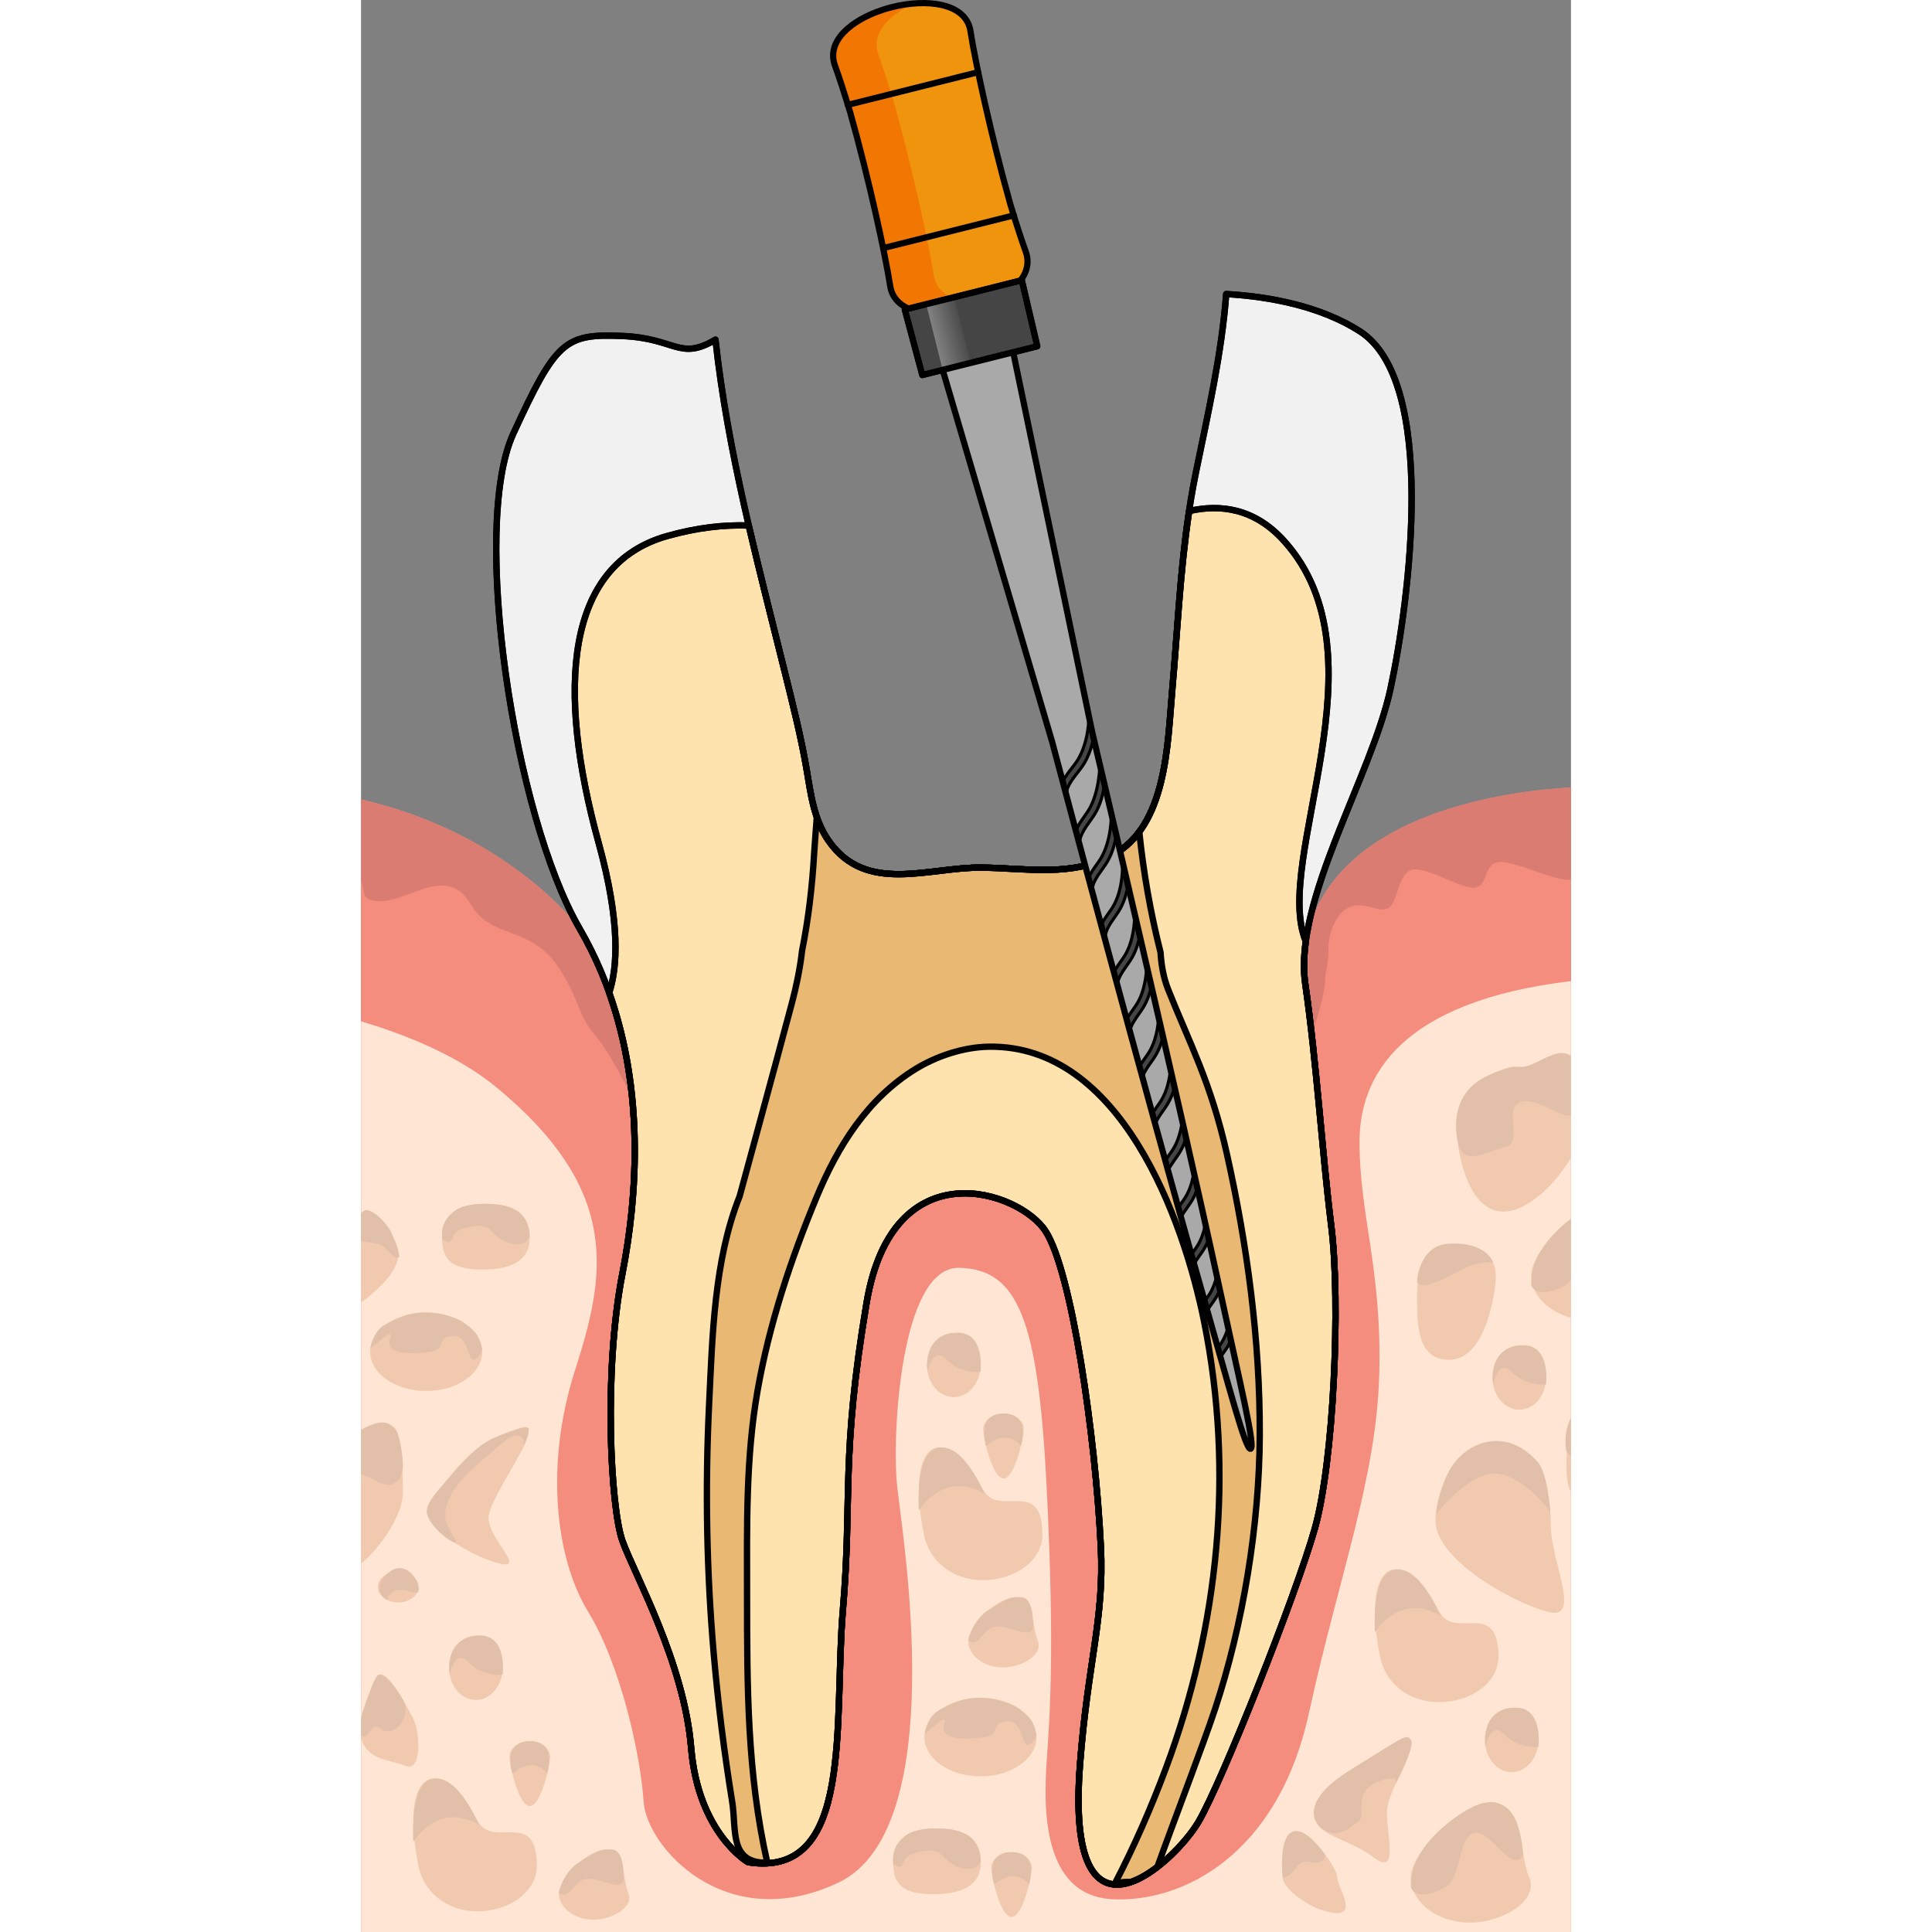 <?xml version="1.0" encoding="utf-8"?>
<!-- Created by: Science Figures, www.sciencefigures.org, Generator: Science Figures Editor -->
<!DOCTYPE svg PUBLIC "-//W3C//DTD SVG 1.1//EN" "http://www.w3.org/Graphics/SVG/1.1/DTD/svg11.dtd">
<svg version="1.1" id="Layer_1" xmlns="http://www.w3.org/2000/svg" xmlns:xlink="http://www.w3.org/1999/xlink" 
	 width="800px" height="800px" viewBox="0 0 195.272 311.804" enable-background="new 0 0 195.272 311.804"
	 xml:space="preserve">
<rect x="0" y="0" width="195.272" height="311.804" fill="#808080" stroke="none"/>
<g>
	<g>
		<path fill="#F48D7D" d="M152.472,151.929l-117.175-2.026c0,0-11.136-15.322-35.296-20.889v182.791h195.272V127.095
			C186.736,127.54,156.73,130.62,152.472,151.929z"/>
		<path fill="#DB7C72" d="M195.272,127.095c-8.536,0.445-38.542,3.525-42.801,24.834l-5.987-0.104l5.619,18.821
			c0,0,3.242-8.223,3.469-12.22c0.119-2.093,0.682-3.769,0.568-5.253c-0.114-1.485,0.682-5.254,3.07-6.624
			c2.389-1.371,5.004,0.914,6.596,0s1.479-5.482,3.749-6.167c2.271-0.686,8.306,3.311,10.354,2.854
			c2.046-0.457,1.251-3.882,3.753-4.111c2.502-0.229,9.211,3.198,11.6,2.855c0.004,0,0.007-0.002,0.011-0.003V127.095z"/>
		<path fill="#DB7C72" d="M44.697,150.066l-9.4-0.163c0,0-11.136-15.322-35.296-20.889v13.077c0.641,1.439-0.128,2.912,2.161,3.289
			c3.639,0.598,8.188-3.057,11.827-2.372c3.64,0.685,3.184,3.883,6.596,5.939c3.412,2.056,7.961,2.056,11.373,7.31
			c3.411,5.253,2.956,7.537,5.913,10.963c2.957,3.427,7.05,12.334,7.05,12.334l4.094-22.207L44.697,150.066z"/>
		
			<path fill="#F1F1F2" stroke="#000000" stroke-width="1.026" stroke-linecap="round" stroke-linejoin="round" stroke-miterlimit="10" d="
			M161.185,53.454c-6.149-3.93-14.202-5.578-21.555-5.998c-0.738,9.711-2.938,19.255-4.895,28.806
			c-2.404,11.738-2.776,23.374-3.825,35.264c-0.75,8.482-0.848,21.783-9.622,26.497c-6.653,3.575-13.945,2.078-21.144,2.001
			c-8.559-0.09-18.6,4.352-24.668-4.308c-2.459-3.509-2.897-7.678-3.609-11.782c-0.892-5.144-2.178-10.229-3.434-15.294
			c-4.412-17.807-9.25-35.605-11.23-53.823c-5.854,3.455-6.336-0.232-15.063-0.596c-9.226-0.384-10.671,0.769-17.558,15.755
			c-6.887,14.987,0,61.482,10.714,79.926c10.713,18.444,9.948,39.965,6.887,55.662c-3.061,15.697-1.912,37.715,0,43.095
			c1.913,5.38,9.95,19.597,11.098,33.433c1.147,13.832,9.183,18.443,9.183,18.443c17.22,2.688,13.774-22.671,15.306-40.732
			c1.529-18.061-0.383-24.592,3.826-49.57c4.21-24.977,24.679-18.06,28.888-11.528c4.21,6.534,8.032,32.84,8.916,50.907
			c0.573,11.721-2.089,18.508-3.365,35.168c-2.489,32.473,15.305,15.756,19.132,9.223c3.826-6.531,15.688-36.504,18.75-47.264
			c3.061-10.76,4.207-36.506,2.676-48.803c-1.529-12.297-2.295-25.745-4.208-39.195c-1.913-13.449,10.714-33.431,13.774-47.648
			C169.219,96.876,173.813,61.523,161.185,53.454z"/>
		
			<path fill="#FFE3AE" stroke="#000000" stroke-width="1.026" stroke-linecap="round" stroke-linejoin="round" stroke-miterlimit="10" d="
			M156.592,197.936c-1.529-12.297-2.295-25.745-4.208-39.195c-0.304-2.123-0.239-4.411,0.088-6.813
			c-5.437-13.228,13.333-46.035-3.531-64.66c-4.784-5.283-10.298-5.924-15.286-4.794c-1.459,9.644-1.881,19.262-2.744,29.051
			c-0.75,8.482-0.848,21.783-9.622,26.497c-6.653,3.575-13.945,2.078-21.144,2.001c-8.559-0.09-18.6,4.352-24.668-4.308
			c-2.459-3.509-2.897-7.678-3.609-11.782c-0.892-5.144-2.178-10.229-3.434-15.294c-1.965-7.931-4.012-15.86-5.859-23.825
			c-4.036-0.146-8.353,0.347-13.121,1.684c-16.454,4.611-17.984,24.593-11.095,49.57c3.552,12.883,3.029,20.134,1.693,24.146
			c5.601,15.766,4.637,32.506,2.132,45.35c-3.061,15.697-1.912,37.715,0,43.095c1.913,5.38,9.95,19.597,11.098,33.433
			c1.147,13.832,9.183,18.443,9.183,18.443c17.22,2.688,13.774-22.671,15.306-40.732c1.529-18.061-0.383-24.592,3.826-49.57
			c4.21-24.977,24.679-18.06,28.888-11.528c4.21,6.534,8.032,32.84,8.916,50.907c0.573,11.721-2.089,18.508-3.365,35.168
			c-2.489,32.473,15.305,15.756,19.132,9.223c3.826-6.531,15.688-36.504,18.75-47.264
			C156.977,235.979,158.123,210.233,156.592,197.936z"/>
		
			<path fill="#E9B872" stroke="#000000" stroke-width="1.026" stroke-linecap="round" stroke-linejoin="round" stroke-miterlimit="10" d="
			M130.267,159.702c-0.739-1.856-1.106-3.901-1.236-5.997c-1.618-6.422-2.757-12.888-3.431-19.481
			c-1.141,1.539-2.543,2.85-4.312,3.8c-6.653,3.575-13.945,2.078-21.144,2.001c-8.559-0.09-18.6,4.352-24.668-4.308
			c-0.855-1.22-1.455-2.524-1.918-3.874c-0.139,2.073-0.324,4.093-0.434,5.949c-0.307,5.274-0.915,10.518-1.95,15.684
			c-0.276,2.474-0.82,5.357-1.749,8.834c-3.156,11.831-8.322,30.761-8.322,30.761c-4.137,10.336-4.396,22.62-4.928,33.581
			c-0.654,13.477-0.408,26.968,0.762,40.409c0.69,7.924,1.688,15.814,2.956,23.666c0.741,4.593-0.557,10.014,5.679,9.895
			c-3.273-14.415-3.261-28.499-3.272-43.207c-0.009-11.01-0.219-22.035,1.688-32.923c1.885-10.763,5.353-21.2,9.537-31.273
			c3.403-8.194,8.202-15.9,15.913-20.66c3.444-2.126,7.811-3.569,11.893-3.633c21.195-0.331,31.396,27.688,34.758,44.498
			c4.83,24.155,2.389,48.981-6.213,72.006c-2.363,6.329-5.121,12.613-8.238,18.61c1.076-0.311,1.908-0.372,2.557-0.283
			c1.436-0.48,2.919-1.365,4.325-2.448c2.635-7.351,7.401-19.718,9.311-25.485c4.529-13.669,7.171-29.756,7.216-44.293
			c0.049-15.158-1.997-30.531-5.308-45.313C137.154,174.688,133.71,168.347,130.267,159.702z"/>
		
			<path fill="none" stroke="#000000" stroke-width="1.026" stroke-linecap="round" stroke-linejoin="round" stroke-miterlimit="10" d="
			M161.185,53.454c-6.149-3.93-14.202-5.578-21.555-5.998c-0.738,9.711-2.938,19.255-4.895,28.806
			c-2.404,11.738-2.776,23.374-3.825,35.264c-0.75,8.482-0.848,21.783-9.622,26.497c-6.653,3.575-13.945,2.078-21.144,2.001
			c-8.559-0.09-18.6,4.352-24.668-4.308c-2.459-3.509-2.897-7.678-3.609-11.782c-0.892-5.144-2.178-10.229-3.434-15.294
			c-4.412-17.807-9.25-35.605-11.23-53.823c-5.854,3.455-6.336-0.232-15.063-0.596c-9.226-0.384-10.671,0.769-17.558,15.755
			c-6.887,14.987,0,61.482,10.714,79.926c10.713,18.444,9.948,39.965,6.887,55.662c-3.061,15.697-1.912,37.715,0,43.095
			c1.913,5.38,9.95,19.597,11.098,33.433c1.147,13.832,9.183,18.443,9.183,18.443c17.22,2.688,13.774-22.671,15.306-40.732
			c1.529-18.061-0.383-24.592,3.826-49.57c4.21-24.977,24.679-18.06,28.888-11.528c4.21,6.534,8.032,32.84,8.916,50.907
			c0.573,11.721-2.089,18.508-3.365,35.168c-2.489,32.473,15.305,15.756,19.132,9.223c3.826-6.531,15.688-36.504,18.75-47.264
			c3.061-10.76,4.207-36.506,2.676-48.803c-1.529-12.297-2.295-25.745-4.208-39.195c-1.913-13.449,10.714-33.431,13.774-47.648
			C169.219,96.876,173.813,61.523,161.185,53.454z"/>
		
			<path fill="none" stroke="#000000" stroke-width="1.026" stroke-linecap="round" stroke-linejoin="round" stroke-miterlimit="10" d="
			M156.592,197.936c-1.529-12.297-2.295-25.745-4.208-39.195c-0.304-2.123-0.239-4.411,0.088-6.813
			c-5.437-13.228,13.333-46.035-3.531-64.66c-4.784-5.283-10.298-5.924-15.286-4.794c-1.459,9.644-1.881,19.262-2.744,29.051
			c-0.75,8.482-0.848,21.783-9.622,26.497c-6.653,3.575-13.945,2.078-21.144,2.001c-8.559-0.09-18.6,4.352-24.668-4.308
			c-2.459-3.509-2.897-7.678-3.609-11.782c-0.892-5.144-2.178-10.229-3.434-15.294c-1.965-7.931-4.012-15.86-5.859-23.825
			c-4.036-0.146-8.353,0.347-13.121,1.684c-16.454,4.611-17.984,24.593-11.095,49.57c3.552,12.883,3.029,20.134,1.693,24.146
			c5.601,15.766,4.637,32.506,2.132,45.35c-3.061,15.697-1.912,37.715,0,43.095c1.913,5.38,9.95,19.597,11.098,33.433
			c1.147,13.832,9.183,18.443,9.183,18.443c17.22,2.688,13.774-22.671,15.306-40.732c1.529-18.061-0.383-24.592,3.826-49.57
			c4.21-24.977,24.679-18.06,28.888-11.528c4.21,6.534,8.032,32.84,8.916,50.907c0.573,11.721-2.089,18.508-3.365,35.168
			c-2.489,32.473,15.305,15.756,19.132,9.223c3.826-6.531,15.688-36.504,18.75-47.264
			C156.977,235.979,158.123,210.233,156.592,197.936z"/>
		<path fill="#FFE5D3" d="M161.145,184.293c0,11.877,3.639,20.557,3.185,37.459c-0.454,16.903-6.368,31.979-11.372,54.818
			c-5.004,22.842-20.471,30.607-31.843,29.93c-11.372-0.679-10.917-15.311-10.462-22.163s1.363-17.358,0-44.312
			c-1.365-26.952-4.549-35.176-14.093-35.418c-9.544-0.244-10.927,27.195-10.017,35.418c0.909,8.223,8.643,55.275-9.553,63.836
			c-18.196,8.561-30.933-5.82-31.389-13.129c-0.454-7.309-3.638-21.928-8.944-30.606c-5.307-8.681-6.976-23.755-2.163-38.831
			c4.813-15.074,7.917-28.886-12.676-45.838C16.171,170.809,8.463,167.352,0,164.83v146.975h195.272v-153.47
			C167.62,161.653,161.145,173.733,161.145,184.293z"/>
		<path fill="#F1C9AE" d="M20.577,244.973c0,3.501,6.588,8.793,1.241,7.217c-4.647-1.371-12.454-6.055-10.702-9.08
			c4.941-8.534,9.434-11.104,14.66-12.678C30.56,228.993,20.577,241.473,20.577,244.973z"/>
		<path fill="#F1C9AE" d="M0,231.096v21.279c3.692-3.145,6.757-8.244,6.757-11.462C6.757,226.602,3.938,229.297,0,231.096z"/>
		<ellipse fill="#F1C9AE" cx="10.519" cy="218.156" rx="9.041" ry="6.339"/>
		<path fill="#F1C9AE" d="M1.479,196c-0.44-0.477-0.956-0.467-1.479-0.144v14.383c2.762-2.072,5.999-5.066,5.999-7.744
			C5.999,199.515,3.699,198.403,1.479,196z"/>
		<path fill="#F1C9AE" d="M27.237,199.753c0,3.501-2.683,5.14-7.677,5.14s-6.482-1.639-6.482-5.14s2.085-5.467,7.079-5.467
			S27.237,196.252,27.237,199.753z"/>
		<path fill="#F1C9AE" d="M28.376,301.157c0,4.029-4.277,7.297-9.553,7.297s-8.76-3.347-9.553-7.297
			c-3.272-16.305,3.807-18.132,9.553-7.296C21.304,298.538,28.376,291.706,28.376,301.157z"/>
		<ellipse fill="#F1C9AE" cx="18.53" cy="269.17" rx="4.314" ry="5.184"/>
		<ellipse fill="#F1C9AE" cx="5.999" cy="256.129" rx="3.273" ry="2.499"/>
		<path fill="#F1C9AE" d="M30.509,283.505c0,1.38-1.465,7.971-3.272,7.971c-1.808,0-3.273-6.591-3.273-7.971s1.465-2.5,3.273-2.5
			C29.044,281.005,30.509,282.125,30.509,283.505z"/>
		<path fill="#F1C9AE" d="M8.325,277.159c-1.38-2.638-4.646-8.68-5.782-6.448c-1.003,1.973-2.149,4.596-2.542,6.933v2.828
			c0.075,0.324,0.176,0.633,0.322,0.911c1.38,2.638,3.93,2.548,7.009,3.638C9.686,285.854,9.705,279.797,8.325,277.159z"/>
		<path fill="#F1C9AE" d="M43.144,305.528c0.941,2.17-2.511,4.285-5.609,4.285c-3.098,0-5.61-1.918-5.61-4.285
			c0-2.365,4.587-7.045,7.686-7.045C42.707,298.483,42.125,303.176,43.144,305.528z"/>
		<path fill="#E2BFA8" d="M4.947,199.026c-0.518-1.222-2.771-3.765-4.093-3.731c-0.224,0.005-0.526,0.181-0.854,0.452v4.567
			c1.249,0.202,2.626,0.345,3.032,0.479c0.917,0.304,2.006,2.272,2.967,2.174C6.577,202.907,5.445,200.202,4.947,199.026z"/>
		<path fill="#E2BFA8" d="M5.218,230.318c-1.019-0.394-1.084-1.681-5.218,0.401v7.153c1.787,0.719,3.53,1.891,4.556,1.754
			c1.713-0.229,2.148-1.827,2.201-2.979C6.811,235.497,6.254,230.717,5.218,230.318z"/>
		<path fill="#E2BFA8" d="M10.864,244.936c-0.65-1.414-0.245-2.449,3.098-6.172c3.343-3.723,5.044-5.912,8.622-7.167
			c3.577-1.255,4.561-1.551,4.49-0.822c-0.071,0.729-0.783,2.58-0.783,2.58s0.206-3.665-3.718-0.296s-5.629,4.836-6.994,6.567
			c-1.127,1.431-2.388,3.882-1.876,5.824c0.512,1.941,2.502,3.939,1.226,3.427C13.491,248.299,11.514,246.349,10.864,244.936z"/>
		<path fill="#E2BFA8" d="M1.535,217.45c0.387-1.75,1.138-3.136,2.754-3.883c2.065-0.957,3.444-1.749,6.23-1.75
			c2.786,0,5.513,1.318,5.513,1.318s2.314,1.471,2.809,2.54c0.494,1.069,0.699,2.076,0.699,2.076s-0.094,1.146-1.231,1.659
			c-1.137,0.516-0.853-4.053-3.582-3.796c-2.73,0.257-0.796,2.142-3.526,2.541c-2.729,0.399-7.449,0.57-6.539-2.056
			C5.572,213.473,1.351,218.285,1.535,217.45z"/>
		<path fill="#E2BFA8" d="M13.078,199.753c0-1.127-0.178-2.477,1.958-4.257c2.136-1.781,7.305-1.058,7.305-1.058
			s2.292,0.283,3.509,1.521c1.216,1.237,1.363,3.171,1.363,3.171s-0.033,2.406-3.217,1.493c-3.185-0.913-2.616-3.141-5.63-2.74
			c-3.013,0.399-3.297,1.198-3.696,2.112C14.272,200.911,13.078,200.158,13.078,199.753z"/>
		<path fill="#E2BFA8" d="M4.143,258.187c0,0-2.681-1.548,0-4.115c2.68-2.568,4.961,0.517,5.129,2.058
			c0.167,1.541-0.526,0.791-2.511,0.48S4.143,258.187,4.143,258.187z"/>
		<path fill="#E2BFA8" d="M6.757,274.312c-1.567-2.847-3.137-3.968-3.806-4.033c-0.668-0.065-1.59,2.972-2.518,5.544
			c-0.204,0.566-0.341,1.086-0.434,1.559v2.74c1.538,0.779,1.398-2.553,3.292-1.068C5.222,280.566,8.325,277.159,6.757,274.312z"/>
		<path fill="#E2BFA8" d="M14.316,270.278c0,0-1.024-5.687,4.214-6.292c5.238-0.604,4.314,6.292,4.314,6.292
			s-3.122,0.377-5.444-1.981C15.076,265.938,14.316,270.278,14.316,270.278z"/>
		<path fill="#E2BFA8" d="M8.442,297.186c0,0-0.709-9.779,3.385-10.144c4.094-0.364,7.142,7.457,7.142,7.457
			S13.244,290.448,8.442,297.186z"/>
		<path fill="#E2BFA8" d="M24.426,286.241c0,0-1.681-5.199,2.811-5.235c4.492-0.037,2.812,5.235,2.812,5.235
			S28.041,283.176,24.426,286.241z"/>
		<path fill="#E2BFA8" d="M31.924,305.528c0,0,0.616-3.453,3.499-5.133c2.883-1.678,3.243-1.986,5.063-1.912
			c1.82,0.072,1.859,3.518,1.859,3.518s0.415,1.8-0.608,2.146c-1.023,0.348-4.094-1.326-5.799-0.832
			C34.23,303.809,33.598,306.676,31.924,305.528z"/>
		<path fill="#F1C9AE" d="M192.006,246.056c0,6.11,5.299,15.742-0.682,14.033c-6.057-1.73-17.912-8.538-17.912-14.647
			c0-6.111,4.213-12.576,10.432-12.576S192.006,239.946,192.006,246.056z"/>
		<path fill="#E2BFA8" d="M173.576,244.3c0,0,0.48-6.174,3.888-9.336c2.813-2.612,7.802-4.108,12.409,0.942
			c1.683,1.844,2.058,8.09,2.058,8.09s-4.075-5.706-8.539-6.162C178.928,237.376,173.576,244.3,173.576,244.3z"/>
		<path fill="#F1C9AE" d="M195.272,170.384c-1.841-1.464-4.878,2.007-8.313,2.007c-5.617,0-10.17,3.988-10.17,8.907
			c0,4.92,1.938,14.245,7.555,14.245c3.851,0,8.43-4.382,10.929-8.723V170.384z"/>
		<path fill="#E2BFA8" d="M195.272,170.539c-0.782-0.492-1.247-1.323-5.128,0.679c-4.351,2.242-2.048-0.571-8.534,2.505
			c-6.485,3.076-4.651,10.312-4.651,10.312c0.916,4.592,4.428,1.802,7.613,1.117c3.184-0.687-0.229-6.054,2.354-7.195
			c2.581-1.143,6.288,2.283,8.001,2.056c0.126-0.017,0.232-0.056,0.345-0.087V170.539z"/>
		<path fill="#F1C9AE" d="M183.568,267.402c0,4.028-4.277,7.296-9.553,7.296c-5.276,0-8.761-3.346-9.553-7.296
			c-3.273-16.306,3.807-18.133,9.553-7.296C176.495,264.782,183.568,257.949,183.568,267.402z"/>
		<path fill="#E2BFA8" d="M163.633,263.43c0,0-0.709-9.779,3.386-10.143c4.094-0.365,7.142,7.457,7.142,7.457
			S168.436,256.692,163.633,263.43z"/>
		<path fill="#F1C9AE" d="M183.055,207.466c-0.494,3.826-2.23,11.991-7.506,11.991c-5.276,0-5.117-6.249-5.117-10.278
			s1.035-8.151,6.311-8.151S183.57,203.47,183.055,207.466z"/>
		<path fill="#E2BFA8" d="M170.431,206.671c0,0,0.341-5.644,5.061-5.943c6.094-0.386,7.194,2.968,7.194,2.968
			s-1.336-0.135-3.611,0.541C177.388,204.74,170.729,209.222,170.431,206.671z"/>
		<ellipse fill="#F1C9AE" cx="186.928" cy="222.328" rx="4.314" ry="5.184"/>
		<path fill="#E2BFA8" d="M182.715,223.435c0,0-1.025-5.687,4.213-6.292c5.238-0.604,4.314,6.292,4.314,6.292
			s-3.121,0.377-5.445-1.981C183.475,219.096,182.715,223.435,182.715,223.435z"/>
		<path fill="#F1C9AE" d="M195.272,196.69c-3.483,2.688-6.415,6.631-6.415,9.1c0,3.188,2.683,5.893,6.415,6.885V196.69z"/>
		<path fill="#E2BFA8" d="M195.272,196.702c-0.302,0.234-0.606,0.475-0.926,0.74c-6.167,5.138-5.464,9.979-5.464,9.979
			c0.652,1.867,3.785,1.006,5.49,0c0.354-0.208,0.645-0.506,0.899-0.857V196.702z"/>
		<path fill="#F1C9AE" d="M195.272,229.077c-0.337,0.735-0.528,1.524-0.528,2.356c0,2.757-0.712,6.976,0.528,9.366V229.077z"/>
		<path fill="#E2BFA8" d="M195.272,228.809c-1.396,2.666-0.731,5.479-0.731,5.479c0.264,0.278,0.504,0.484,0.731,0.643V228.809z"/>
		<path fill="#F1C9AE" d="M165.568,292.417c0,4.029,1.934,10.476-2.218,7.296c-4.194-3.213-9.552-3.267-9.552-7.296
			c0-4.03,8.051-8.127,12.651-10.722C173.64,277.641,165.568,288.387,165.568,292.417z"/>
		<path fill="#E2BFA8" d="M154.801,294.907c0,0-4.313-3.561,4.763-9.186s9.068-5.936,9.868-4.924
			c0.799,1.012-2.523,7.232-2.523,7.232s1.049-2.01-2.932-0.404c-3.98,1.607-1.705,5.368-2.957,6.29
			C159.77,294.836,157.566,297.155,154.801,294.907z"/>
		<path fill="#F1C9AE" d="M188.537,302.993c1.602,3.695-4.277,7.297-9.553,7.297s-9.553-3.268-9.553-7.297
			s7.81-11.999,13.086-11.999C187.793,290.994,186.801,298.988,188.537,302.993z"/>
		<path fill="#E2BFA8" d="M169.457,304.624c0,0-0.704-4.84,5.464-9.978c6.167-5.138,8.845-4.187,10.577-2.264
			c1.731,1.923,2.045,6.685,2.045,6.685s-0.2,1.748-2.02,0.834c-1.82-0.913-4.395-5.253-6.404-3.883
			c-2.012,1.371-1.649,7.117-4.172,8.605C173.242,305.63,170.109,306.491,169.457,304.624z"/>
		<ellipse fill="#F1C9AE" cx="185.702" cy="280.817" rx="4.315" ry="5.183"/>
		<path fill="#E2BFA8" d="M181.488,281.923c0,0-1.025-5.686,4.213-6.291c5.239-0.605,4.315,6.291,4.315,6.291
			s-3.122,0.378-5.444-1.98C182.248,277.584,181.488,281.923,181.488,281.923z"/>
		<ellipse fill="#F1C9AE" cx="95.656" cy="220.3" rx="4.314" ry="5.184"/>
		<path fill="#E2BFA8" d="M91.442,221.408c0,0-1.024-5.686,4.214-6.292c5.238-0.604,4.314,6.292,4.314,6.292
			s-3.123,0.378-5.445-1.981C92.202,217.069,91.442,221.408,91.442,221.408z"/>
		<path fill="#F1C9AE" d="M106.963,230.637c0,1.381-1.465,7.971-3.273,7.971c-1.807,0-3.272-6.59-3.272-7.971s1.466-2.5,3.272-2.5
			C105.498,228.137,106.963,229.256,106.963,230.637z"/>
		<path fill="#E2BFA8" d="M100.879,233.373c0,0-1.682-5.198,2.811-5.235s2.813,5.235,2.813,5.235S104.494,230.308,100.879,233.373z"
			/>
		<path fill="#F1C9AE" d="M109.961,247.716c0,4.028-4.277,7.296-9.553,7.296s-8.76-3.346-9.553-7.296
			c-3.272-16.306,3.807-18.132,9.553-7.297C102.889,245.095,109.961,238.263,109.961,247.716z"/>
		<path fill="#E2BFA8" d="M90.026,243.745c0,0-0.709-9.779,3.386-10.143c4.094-0.365,7.142,7.457,7.142,7.457
			S94.829,237.006,90.026,243.745z"/>
		<path fill="#F1C9AE" d="M109.222,264.816c0.94,2.169-2.512,4.284-5.61,4.284c-3.098,0-5.61-1.918-5.61-4.284
			s4.587-7.047,7.686-7.047C108.784,257.769,108.202,262.463,109.222,264.816z"/>
		<path fill="#E2BFA8" d="M98.001,264.816c0,0,0.616-3.454,3.499-5.133s3.242-1.987,5.063-1.914
			c1.819,0.074,1.859,3.519,1.859,3.519s0.414,1.8-0.609,2.147c-1.022,0.347-4.094-1.326-5.799-0.832
			C100.308,263.096,99.676,265.963,98.001,264.816z"/>
		<ellipse fill="#F1C9AE" cx="99.971" cy="280.345" rx="9.041" ry="6.339"/>
		<path fill="#E2BFA8" d="M90.986,279.64c0.387-1.751,1.137-3.137,2.753-3.884c2.065-0.956,3.444-1.749,6.231-1.75
			c2.785,0,5.512,1.319,5.512,1.319s2.314,1.47,2.81,2.539c0.494,1.069,0.699,2.076,0.699,2.076s-0.094,1.146-1.231,1.66
			c-1.137,0.515-0.852-4.054-3.582-3.797c-2.729,0.257-0.795,2.142-3.525,2.541c-2.729,0.399-7.449,0.571-6.539-2.056
			S90.803,280.474,90.986,279.64z"/>
		<path fill="#F1C9AE" d="M100.033,300.559c0,3.501-2.683,5.14-7.676,5.14c-4.994,0-6.482-1.639-6.482-5.14
			c0-3.5,2.086-5.466,7.079-5.466S100.033,297.059,100.033,300.559z"/>
		<path fill="#E2BFA8" d="M85.875,300.559c0-1.127-0.178-2.476,1.958-4.257c2.136-1.78,7.304-1.058,7.304-1.058
			s2.293,0.284,3.51,1.522c1.217,1.237,1.363,3.171,1.363,3.171s-0.033,2.406-3.217,1.493c-3.186-0.914-2.617-3.141-5.631-2.741
			c-3.014,0.4-3.297,1.199-3.695,2.113S85.875,300.964,85.875,300.559z"/>
		<path fill="#F1C9AE" d="M157.547,303.008c0,1.703,4.506,7.657-2.777,5.145c-2.297-0.792-6.02-3.441-6.02-5.145
			s-0.447-7.417,1.982-7.417S157.547,301.305,157.547,303.008z"/>
		<path fill="#E2BFA8" d="M148.75,303.008c0,0-0.738-6.027,1.418-7.293c2.156-1.268,5.451,3.646,5.451,3.646
			s-0.168,1.711-2.471,1.14S150.749,302.889,148.75,303.008z"/>
		<path fill="#F1C9AE" d="M108.264,301.413c0,1.38-1.465,7.971-3.272,7.971s-3.272-6.591-3.272-7.971c0-1.381,1.465-2.5,3.272-2.5
			S108.264,300.032,108.264,301.413z"/>
		<path fill="#E2BFA8" d="M102.181,304.148c0,0-1.682-5.198,2.811-5.235c4.491-0.037,2.812,5.235,2.812,5.235
			S105.796,301.083,102.181,304.148z"/>
	</g>
	<g>
		<path fill="#F0940D" d="M84.19,1.586c-5.045,1.651-9.157,5.025-7.696,9.011c0.634,1.733,1.496,4.382,2.452,7.539
			c3.003,10.654,5.668,22.891,6.456,28.024c0.695,4.53,7.037,5.303,12.759,3.84c0.241-0.06,0.479-0.129,0.717-0.199
			c0.095-0.027,0.19-0.052,0.283-0.081c0.137-0.042,0.272-0.089,0.408-0.134c5.044-1.651,9.157-5.025,7.696-9.011
			c-0.634-1.732-1.497-4.382-2.453-7.539c-3.003-10.654-5.668-22.891-6.455-28.024c-0.696-4.53-7.037-5.303-12.76-3.84
			c-0.24,0.06-0.479,0.129-0.716,0.199c-0.095,0.027-0.19,0.052-0.284,0.081C84.461,1.494,84.325,1.542,84.19,1.586z"/>
		<path fill="#F27702" d="M76.494,10.598c0.634,1.733,1.496,4.382,2.452,7.539c3.003,10.654,5.668,22.891,6.456,28.024
			c0.695,4.53,7.037,5.303,12.759,3.84c0.241-0.06,0.479-0.129,0.717-0.199c0.095-0.027,0.19-0.052,0.283-0.081
			c0.137-0.042,0.272-0.089,0.408-0.134c0.659-0.216,1.301-0.462,1.919-0.735c-4.482,0.344-8.521-0.888-9.067-4.45
			c-0.789-5.133-3.453-17.37-6.456-28.024c-0.956-3.157-1.818-5.806-2.452-7.539c-1.271-3.465,1.673-6.466,5.776-8.276
			c-1.218,0.093-2.468,0.296-3.691,0.61c-0.24,0.06-0.479,0.129-0.716,0.199c-0.095,0.027-0.19,0.052-0.284,0.081
			c-0.137,0.042-0.272,0.089-0.407,0.134C79.146,3.238,75.033,6.611,76.494,10.598z"/>
		<path fill="none" stroke="#000000" stroke-linecap="round" stroke-linejoin="round" stroke-miterlimit="10" d="M84.19,1.586
			c-5.045,1.651-9.157,5.025-7.696,9.011c0.634,1.733,1.496,4.382,2.452,7.539c3.003,10.654,5.668,22.891,6.456,28.024
			c0.695,4.53,7.037,5.303,12.759,3.84c0.241-0.06,0.479-0.129,0.717-0.199c0.095-0.027,0.19-0.052,0.283-0.081
			c0.137-0.042,0.272-0.089,0.408-0.134c5.044-1.651,9.157-5.025,7.696-9.011c-0.634-1.732-1.497-4.382-2.453-7.539
			c-3.003-10.654-5.668-22.891-6.455-28.024c-0.696-4.53-7.037-5.303-12.76-3.84c-0.24,0.06-0.479,0.129-0.716,0.199
			c-0.095,0.027-0.19,0.052-0.284,0.081C84.461,1.494,84.325,1.542,84.19,1.586z"/>
		
			<line fill="none" stroke="#000000" stroke-linecap="round" stroke-linejoin="round" stroke-miterlimit="10" x1="105.346" y1="34.76" x2="84.332" y2="40.027"/>
		
			<line fill="none" stroke="#000000" stroke-linecap="round" stroke-linejoin="round" stroke-miterlimit="10" x1="99.556" y1="11.662" x2="78.543" y2="16.929"/>
		<polygon fill="#454545" stroke="#000000" stroke-linecap="round" stroke-linejoin="round" stroke-miterlimit="10" points="
			109.141,55.882 90.585,60.533 87.758,49.958 106.644,45.225 		"/>
		
			<linearGradient id="SVGID_1_" gradientUnits="userSpaceOnUse" x1="-34.057" y1="24.331" x2="-20.935" y2="24.331" gradientTransform="matrix(0.97 -0.243 0.243 0.97 112.071 24.422)">
			<stop  offset="0" style="stop-color:#DBDBDB"/>
			<stop  offset="1" style="stop-color:#DBDBDB;stop-opacity:0"/>
		</linearGradient>
		<polygon fill="url(#SVGID_1_)" points="98.415,58.57 93.875,59.708 91.214,49.092 95.755,47.955 		"/>
		<polygon fill="none" stroke="#000000" stroke-linecap="round" stroke-linejoin="round" stroke-miterlimit="10" points="
			109.141,55.882 90.585,60.533 87.758,49.958 106.644,45.225 		"/>
		<path fill="#A9A9A9" d="M93.875,59.708l17.681,60.077c0,0,15.054,56.819,24.6,90.229c4.003,14.01,6.587,24.016,7.411,23.809
			c0.823-0.206-1.618-10.198-4.683-24.388c-7.336-33.95-20.88-91.266-20.88-91.266l-12.748-61.313L93.875,59.708z"/>
		<g>
			<g>
				
					<path fill="#454545" stroke="#000000" stroke-width="0.5" stroke-linecap="round" stroke-linejoin="round" stroke-miterlimit="10" d="
					M134.997,201.04c-0.177,0.285-0.393,0.588-0.618,0.907c-0.118,0.167-0.24,0.34-0.362,0.519c0.142,0.506,0.284,1.01,0.425,1.51
					c0.271-0.465,0.589-0.919,0.896-1.352c0.24-0.338,0.468-0.661,0.656-0.965c0.332-0.536,0.6-1.106,0.82-1.687
					c-0.177-0.798-0.354-1.6-0.535-2.411C136.049,198.721,135.659,199.972,134.997,201.04z"/>
				
					<path fill="#454545" stroke="#000000" stroke-width="0.5" stroke-linecap="round" stroke-linejoin="round" stroke-miterlimit="10" d="
					M136.953,208.842c-0.177,0.286-0.393,0.59-0.618,0.908c-0.059,0.083-0.119,0.172-0.181,0.26c0,0.001,0,0.003,0.001,0.004
					c0.144,0.5,0.279,0.983,0.419,1.473c0.228-0.361,0.477-0.717,0.719-1.059c0.24-0.34,0.468-0.662,0.657-0.965
					c0.256-0.412,0.473-0.844,0.66-1.285c-0.16-0.746-0.326-1.502-0.493-2.268C137.878,206.908,137.513,207.941,136.953,208.842z"/>
				
					<path fill="#454545" stroke="#000000" stroke-width="0.5" stroke-linecap="round" stroke-linejoin="round" stroke-miterlimit="10" d="
					M118.732,139.516c-0.463,0.652-0.973,1.381-1.331,2.168c0.223,0.834,0.45,1.682,0.684,2.547
					c-0.367-1.375,0.73-2.803,1.604-4.037c0.239-0.339,0.467-0.661,0.655-0.965c0.872-1.402,1.321-3.049,1.551-4.478
					c-0.275-1.181-0.541-2.317-0.794-3.396c0.002,0.05,0.056,4.343-1.753,7.255C119.172,138.896,118.957,139.199,118.732,139.516z"
					/>
				
					<path fill="#454545" stroke="#000000" stroke-width="0.5" stroke-linecap="round" stroke-linejoin="round" stroke-miterlimit="10" d="
					M117.476,115.635c0.002,0.042,0.016,4.375-2.024,7.347c-0.2,0.291-0.44,0.601-0.695,0.926c-0.521,0.671-1.101,1.423-1.51,2.233
					c0.206,0.777,0.431,1.624,0.672,2.521c-0.365-1.358,0.784-2.773,1.766-4.033c0.268-0.345,0.522-0.674,0.735-0.982
					c0.988-1.441,1.517-3.122,1.799-4.573c-0.14-0.586-0.214-0.904-0.214-0.904L117.476,115.635L117.476,115.635z"/>
				
					<path fill="#454545" stroke="#000000" stroke-width="0.5" stroke-linecap="round" stroke-linejoin="round" stroke-miterlimit="10" d="
					M138.909,216.647c-0.176,0.285-0.393,0.589-0.618,0.908c0,0,0,0-0.001,0c0.143,0.503,0.277,0.984,0.413,1.468
					c0.179-0.269,0.363-0.534,0.546-0.791c0.24-0.339,0.469-0.662,0.657-0.966c0.184-0.295,0.343-0.602,0.488-0.914
					c-0.151-0.687-0.305-1.385-0.462-2.102C139.697,215.077,139.369,215.906,138.909,216.647z"/>
				
					<path fill="#454545" stroke="#000000" stroke-width="0.5" stroke-linecap="round" stroke-linejoin="round" stroke-miterlimit="10" d="
					M131.084,185.431c-0.176,0.285-0.392,0.589-0.617,0.907c-0.219,0.309-0.448,0.639-0.669,0.979
					c0.147,0.533,0.293,1.065,0.44,1.597c0.311-0.658,0.762-1.298,1.187-1.898c0.239-0.339,0.468-0.662,0.656-0.965
					c0.473-0.76,0.817-1.592,1.073-2.424c-0.204-0.904-0.41-1.813-0.616-2.723C132.354,182.316,131.953,184.031,131.084,185.431z"/>
				
					<path fill="#454545" stroke="#000000" stroke-width="0.5" stroke-linecap="round" stroke-linejoin="round" stroke-miterlimit="10" d="
					M133.04,193.235c-0.176,0.285-0.392,0.589-0.617,0.908c-0.172,0.241-0.348,0.496-0.523,0.759
					c0.145,0.519,0.288,1.036,0.433,1.55c0.299-0.564,0.681-1.113,1.049-1.631c0.239-0.34,0.468-0.663,0.656-0.967
					c0.404-0.648,0.713-1.352,0.956-2.059c-0.189-0.851-0.383-1.706-0.575-2.566C134.206,190.529,133.805,192.004,133.04,193.235z"
					/>
				
					<path fill="#454545" stroke="#000000" stroke-width="0.5" stroke-linecap="round" stroke-linejoin="round" stroke-miterlimit="10" d="
					M122.899,139.167c0.003,0.042,0.215,4.333-1.595,7.248c-0.177,0.284-0.392,0.587-0.616,0.905c-0.426,0.6-0.888,1.266-1.24,1.981
					c0.217,0.809,0.439,1.627,0.661,2.455c-0.195-1.294,0.715-2.598,1.536-3.756c0.24-0.339,0.467-0.661,0.656-0.965
					c0.806-1.296,1.247-2.799,1.49-4.146c-0.297-1.275-0.586-2.515-0.866-3.722L122.899,139.167z"/>
				
					<path fill="#454545" stroke="#000000" stroke-width="0.5" stroke-linecap="round" stroke-linejoin="round" stroke-miterlimit="10" d="
					M119.241,123.42c0.001,0.043-0.039,4.474-1.849,7.388c-0.177,0.284-0.392,0.587-0.616,0.905
					c-0.498,0.702-1.056,1.494-1.415,2.354c0.218,0.812,0.44,1.651,0.673,2.516l0,0c-0.369-1.377,0.825-2.958,1.699-4.192
					c0.24-0.339,0.467-0.661,0.656-0.964c0.942-1.518,1.388-3.315,1.6-4.82C119.714,125.435,119.465,124.373,119.241,123.42
					L119.241,123.42z"/>
				
					<path fill="#454545" stroke="#000000" stroke-width="0.5" stroke-linecap="round" stroke-linejoin="round" stroke-miterlimit="10" d="
					M123.261,154.218c-0.177,0.285-0.392,0.587-0.616,0.905c-0.386,0.545-0.805,1.143-1.145,1.785
					c0.183,0.673,0.364,1.349,0.548,2.028c0.113-1.086,0.863-2.162,1.554-3.135c0.239-0.339,0.467-0.661,0.655-0.964
					c0.738-1.187,1.171-2.547,1.427-3.804c-0.277-1.197-0.551-2.377-0.819-3.537C124.858,148.732,124.697,151.905,123.261,154.218z"
					/>
				
					<path fill="#454545" stroke="#000000" stroke-width="0.5" stroke-linecap="round" stroke-linejoin="round" stroke-miterlimit="10" d="
					M127.173,169.825c-0.177,0.285-0.392,0.587-0.616,0.905c-0.308,0.433-0.633,0.901-0.926,1.396
					c0.158,0.575,0.314,1.151,0.472,1.728c0.28-0.848,0.867-1.679,1.411-2.445c0.239-0.339,0.467-0.661,0.655-0.965
					c0.604-0.975,1.005-2.065,1.271-3.121c-0.238-1.031-0.474-2.059-0.709-3.082C128.627,165.766,128.274,168.049,127.173,169.825z"
					/>
				
					<path fill="#454545" stroke="#000000" stroke-width="0.5" stroke-linecap="round" stroke-linejoin="round" stroke-miterlimit="10" d="
					M129.128,177.627c-0.176,0.285-0.391,0.588-0.615,0.906c-0.265,0.372-0.544,0.771-0.804,1.191
					c0.152,0.555,0.304,1.108,0.456,1.663c0.305-0.755,0.819-1.492,1.305-2.177c0.24-0.339,0.467-0.66,0.655-0.965
					c0.54-0.867,0.914-1.829,1.178-2.775c-0.22-0.965-0.44-1.93-0.661-2.894C130.495,174.07,130.108,176.049,129.128,177.627z"/>
				
					<path fill="#454545" stroke="#000000" stroke-width="0.5" stroke-linecap="round" stroke-linejoin="round" stroke-miterlimit="10" d="
					M125.217,162.022c-0.177,0.284-0.392,0.587-0.616,0.904c-0.348,0.489-0.722,1.023-1.04,1.59
					c0.169,0.617,0.336,1.236,0.506,1.858c0.22-0.961,0.879-1.905,1.491-2.77c0.239-0.339,0.467-0.661,0.655-0.965
					c0.672-1.081,1.09-2.307,1.352-3.466c-0.253-1.105-0.507-2.201-0.757-3.285C126.749,157.366,126.461,160.019,125.217,162.022z"
					/>
			</g>
		</g>
		<path fill="none" stroke="#000000" stroke-linecap="round" stroke-linejoin="round" stroke-miterlimit="10" d="M93.875,59.708
			l17.681,60.077c0,0,15.054,56.819,24.6,90.229c4.003,14.01,6.587,24.016,7.411,23.809c0.823-0.206-1.618-10.198-4.683-24.388
			c-7.336-33.95-20.88-91.266-20.88-91.266l-12.748-61.313L93.875,59.708z"/>
	</g>
</g>
</svg>